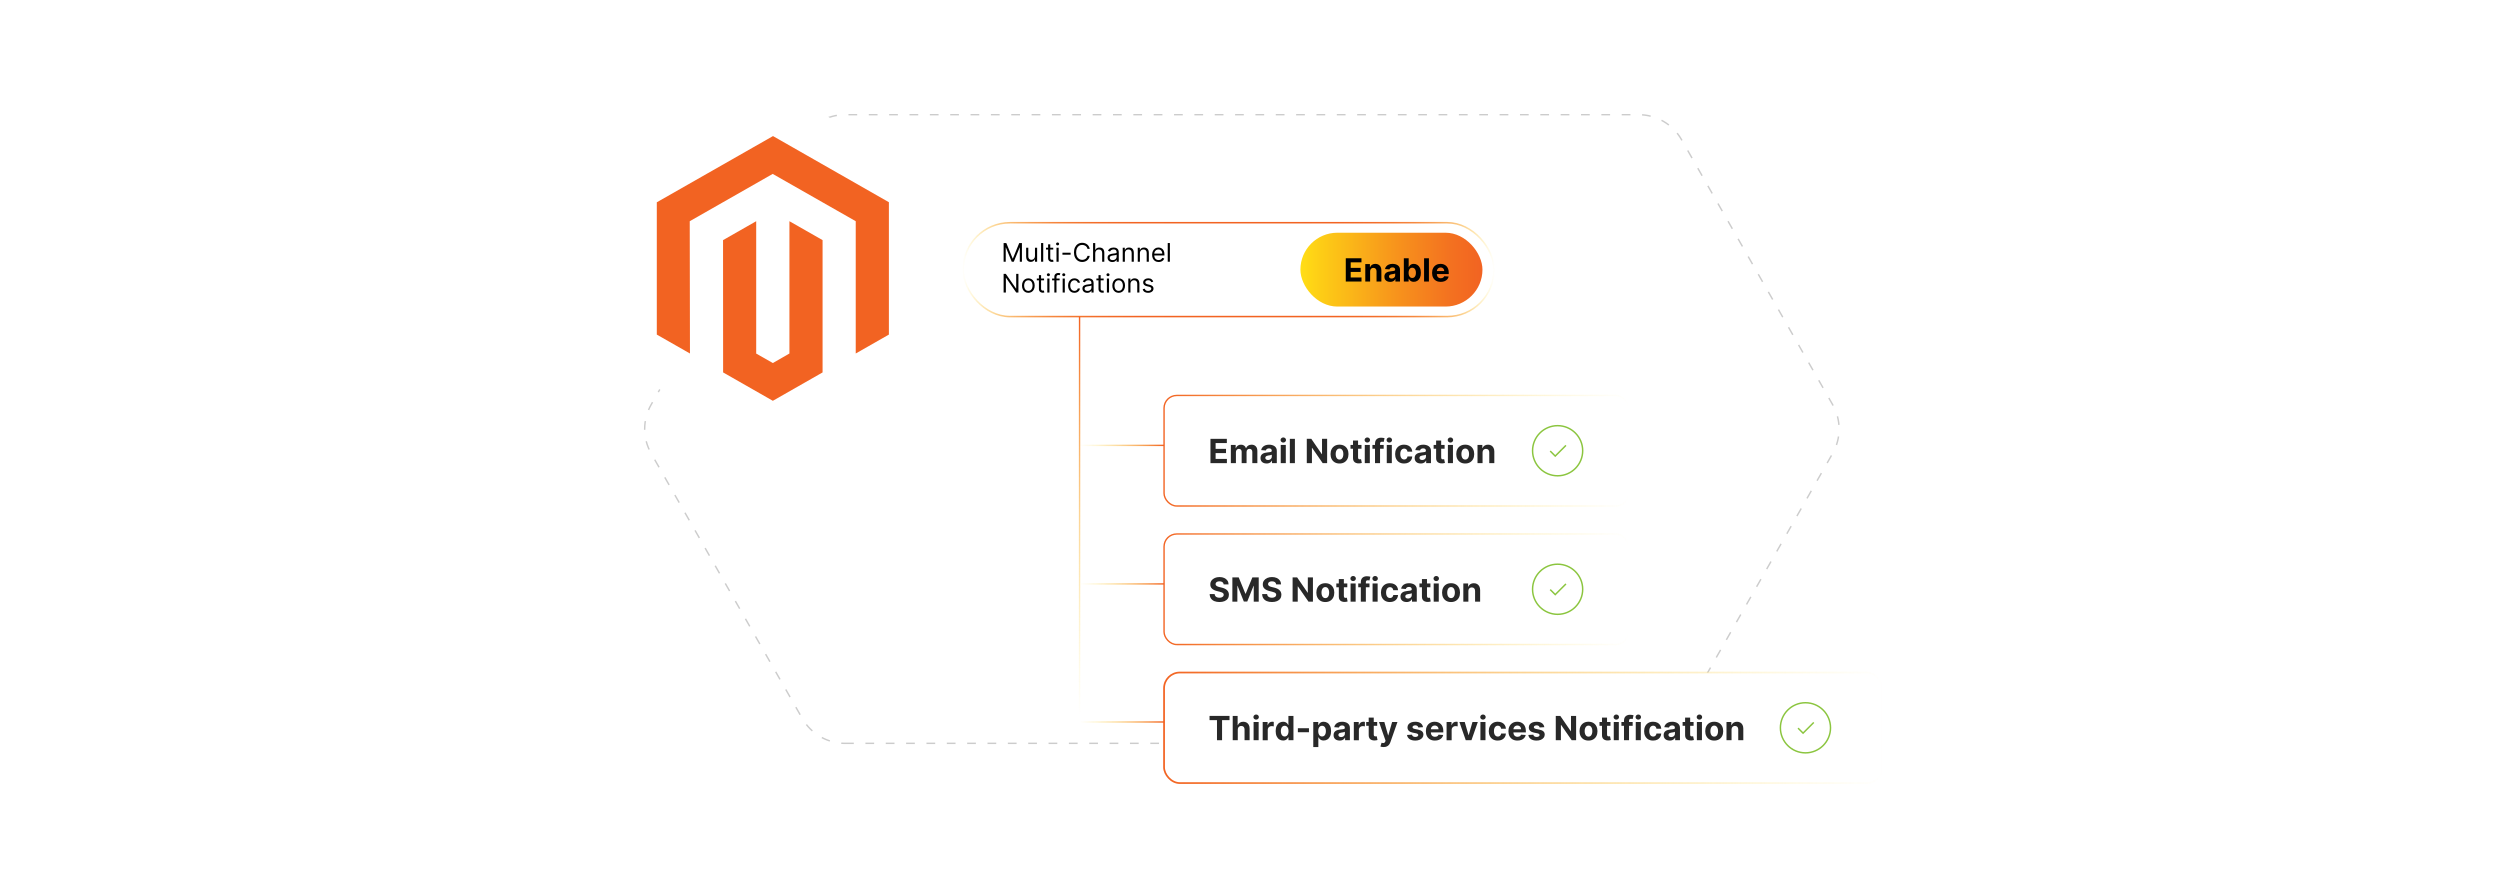 <?xml version="1.0" encoding="UTF-8"?><svg id="a" xmlns="http://www.w3.org/2000/svg" xmlns:xlink="http://www.w3.org/1999/xlink" viewBox="0 0 860 300"><defs><filter id="b" x="198.071" y="16.159" width="135.6" height="153.36" filterUnits="userSpaceOnUse"><feOffset dx="0" dy="0"/><feGaussianBlur result="c" stdDeviation="4.797"/><feFlood flood-color="#919191" flood-opacity=".3"/><feComposite in2="c" operator="in"/><feComposite in="SourceGraphic"/></filter><linearGradient id="d" x1="447.342" y1="92.758" x2="509.965" y2="92.758" gradientUnits="userSpaceOnUse"><stop offset=".006" stop-color="#ffdd15"/><stop offset=".118" stop-color="#fdcc16"/><stop offset=".53" stop-color="#f7931c"/><stop offset=".836" stop-color="#f37020"/><stop offset="1" stop-color="#f26322"/></linearGradient><linearGradient id="e" x1="331.041" y1="92.758" x2="514.231" y2="92.758" gradientUnits="userSpaceOnUse"><stop offset="0" stop-color="#ffdd15" stop-opacity="0"/><stop offset=".021" stop-color="#fcc617" stop-opacity=".182"/><stop offset=".044" stop-color="#fab219" stop-opacity=".352"/><stop offset=".07" stop-color="#f89f1b" stop-opacity=".508"/><stop offset=".098" stop-color="#f68e1d" stop-opacity=".642"/><stop offset=".129" stop-color="#f5801e" stop-opacity=".754"/><stop offset=".164" stop-color="#f4751f" stop-opacity=".846"/><stop offset=".205" stop-color="#f36d20" stop-opacity=".915"/><stop offset=".256" stop-color="#f26721" stop-opacity=".964"/><stop offset=".327" stop-color="#f26321" stop-opacity=".992"/><stop offset=".525" stop-color="#f26322"/><stop offset=".704" stop-color="#f26321" stop-opacity=".992"/><stop offset=".768" stop-color="#f26721" stop-opacity=".964"/><stop offset=".814" stop-color="#f36d20" stop-opacity=".915"/><stop offset=".851" stop-color="#f4751f" stop-opacity=".846"/><stop offset=".883" stop-color="#f5801e" stop-opacity=".754"/><stop offset=".911" stop-color="#f68e1d" stop-opacity=".642"/><stop offset=".937" stop-color="#f89f1b" stop-opacity=".508"/><stop offset=".96" stop-color="#fab219" stop-opacity=".352"/><stop offset=".981" stop-color="#fcc617" stop-opacity=".182"/><stop offset="1" stop-color="#ffdd15" stop-opacity="0"/></linearGradient><linearGradient id="f" x1="400.195" y1="155.05" x2="560.432" y2="155.05" gradientUnits="userSpaceOnUse"><stop offset="0" stop-color="#f26322"/><stop offset=".08" stop-color="#f36d20" stop-opacity=".912"/><stop offset=".539" stop-color="#f9a81a" stop-opacity=".427"/><stop offset=".855" stop-color="#fdce16" stop-opacity=".12"/><stop offset="1" stop-color="#ffdd15" stop-opacity="0"/></linearGradient><filter id="g" x="391.243" y="126.769" width="178.32" height="56.64" filterUnits="userSpaceOnUse"><feOffset dx="0" dy="0"/><feGaussianBlur result="h" stdDeviation="2.967"/><feFlood flood-color="#919191" flood-opacity=".3"/><feComposite in2="h" operator="in"/><feComposite in="SourceGraphic"/></filter><linearGradient id="i" y1="202.706" y2="202.706" xlink:href="#f"/><filter id="j" x="391.243" y="174.53" width="178.32" height="56.64" filterUnits="userSpaceOnUse"><feOffset dx="0" dy="0"/><feGaussianBlur result="k" stdDeviation="2.967"/><feFlood flood-color="#919191" flood-opacity=".3"/><feComposite in2="k" operator="in"/><feComposite in="SourceGraphic"/></filter><linearGradient id="l" x1="400.136" y1="250.363" x2="647.825" y2="250.363" xlink:href="#f"/><filter id="m" x="388.834" y="219.881" width="270.48" height="61.2" filterUnits="userSpaceOnUse"><feOffset dx="0" dy="0"/><feGaussianBlur result="n" stdDeviation="3.69"/><feFlood flood-color="#919191" flood-opacity=".3"/><feComposite in2="n" operator="in"/><feComposite in="SourceGraphic"/></filter><linearGradient id="o" x1="371.37" y1="245.792" x2="371.37" y2="108.902" gradientUnits="userSpaceOnUse"><stop offset="0" stop-color="#ffdd15" stop-opacity="0"/><stop offset=".145" stop-color="#fdce16" stop-opacity=".12"/><stop offset=".461" stop-color="#f9a81a" stop-opacity=".427"/><stop offset=".92" stop-color="#f36d20" stop-opacity=".912"/><stop offset="1" stop-color="#f26322"/></linearGradient><linearGradient id="p" x1="371.37" y1="153.21" x2="400.437" y2="153.21" gradientUnits="userSpaceOnUse"><stop offset="0" stop-color="#ffdd15" stop-opacity="0"/><stop offset=".145" stop-color="#fdce16" stop-opacity=".12"/><stop offset=".461" stop-color="#f9a81a" stop-opacity=".427"/><stop offset=".92" stop-color="#f36d20" stop-opacity=".912"/><stop offset="1" stop-color="#f26322"/></linearGradient><linearGradient id="q" y1="200.866" y2="200.866" xlink:href="#p"/><linearGradient id="r" y1="248.362" y2="248.362" xlink:href="#p"/></defs><path d="M290.705,255.716h273.01c6.082,0,11.697-3.262,14.71-8.546l52.002-91.195c2.965-5.199,2.965-11.577,0-16.776l-52.002-91.195c-3.013-5.284-8.628-8.546-14.71-8.546h-273.01c-6.082,0-11.697,3.262-14.71,8.546l-52.002,91.195c-2.965,5.199-2.965,11.577,0,16.776l52.002,91.195c3.013,5.284,8.628,8.546,14.71,8.546Z" fill="#fff" stroke="#ccc" stroke-dasharray="3 4" stroke-miterlimit="10" stroke-width=".5"/><path d="M319.243,120.86v-56.203c0-3.003-1.61-5.775-4.219-7.263l-45.023-25.673c-2.567-1.464-5.716-1.464-8.283,0l-45.023,25.673c-2.608,1.488-4.219,4.26-4.219,7.263v56.203c0,3.003,1.61,5.775,4.219,7.263l45.023,25.673c2.567,1.464,5.716,1.464,8.283,0l45.023-25.673c2.608-1.488,4.219-4.26,4.219-7.263Z" fill="#fff" filter="url(#b)"/><polygon points="305.778 69.563 305.778 115.097 294.373 121.606 294.373 76.096 265.809 59.825 237.27 76.096 237.346 121.606 225.94 115.097 225.94 69.588 265.91 46.808 305.778 69.563" fill="#f26322"/><polygon points="282.967 82.605 282.967 128.114 265.859 137.877 248.751 128.114 248.726 82.605 260.131 76.096 260.131 121.63 265.859 124.885 271.562 121.606 271.562 76.096 282.967 82.605" fill="#f26322"/><rect x="447.342" y="80.057" width="62.623" height="25.403" rx="12.702" ry="12.702" fill="url(#d)"/><path d="M462.949,96.85v-8.004h5.394v1.395h-3.701v1.907h3.424v1.395h-3.424v1.911h3.717v1.395h-5.409Z"/><path d="M471.324,93.379v3.471h-1.665v-6.003h1.587v1.059h.07c.133-.349.355-.626.668-.831.313-.204.692-.307,1.138-.307.416,0,.78.091,1.09.273.31.183.551.442.723.78.172.337.258.74.258,1.206v3.822h-1.665v-3.525c.002-.367-.091-.655-.281-.862-.19-.207-.452-.31-.786-.31-.224,0-.421.048-.592.144-.17.096-.303.236-.398.42-.095.184-.144.405-.146.663Z"/><path d="M478.215,96.963c-.383,0-.725-.067-1.024-.201-.3-.134-.536-.334-.71-.598-.173-.264-.26-.595-.26-.991,0-.334.061-.614.184-.84.122-.227.289-.409.5-.547.211-.138.452-.243.721-.313s.553-.12.85-.148c.349-.037.63-.071.844-.103.213-.033.369-.082.465-.146.097-.065.145-.162.145-.29v-.023c0-.248-.078-.439-.233-.574-.155-.136-.374-.203-.658-.203-.3,0-.538.065-.715.197-.177.131-.294.296-.352.494l-1.54-.125c.078-.365.232-.681.461-.948.23-.267.526-.473.889-.618.364-.144.785-.217,1.265-.217.334,0,.653.039.96.117s.578.2.817.364c.238.164.426.374.565.631.138.257.207.564.207.92v4.049h-1.579v-.833h-.047c-.097.188-.226.352-.387.495s-.355.252-.582.332c-.227.08-.489.119-.786.119ZM478.692,95.814c.245,0,.461-.049.649-.146s.335-.23.441-.397c.107-.167.161-.355.161-.566v-.637c-.052.034-.123.065-.213.092s-.191.052-.303.074-.224.042-.336.059c-.112.017-.214.032-.305.045-.195.029-.366.074-.512.137s-.259.146-.34.252c-.081.105-.121.236-.121.393,0,.227.083.399.248.518.165.119.376.178.631.178Z"/><path d="M482.921,96.85v-8.004h1.665v3.009h.051c.072-.161.179-.326.318-.494.139-.168.321-.309.547-.422s.506-.17.843-.17c.438,0,.841.114,1.211.342s.666.57.888,1.028c.222.457.332,1.03.332,1.718,0,.669-.107,1.234-.322,1.694-.215.46-.507.808-.876,1.044-.368.236-.781.353-1.236.353-.323,0-.598-.053-.823-.16s-.41-.242-.553-.405c-.144-.163-.253-.328-.328-.494h-.074v.961h-1.642ZM484.551,93.849c0,.357.049.668.148.934.099.266.242.472.43.619.188.147.415.221.684.221.272,0,.501-.075.689-.225.188-.149.33-.358.428-.625s.146-.575.146-.924c0-.347-.048-.651-.144-.915s-.238-.469-.426-.618-.419-.223-.692-.223c-.271,0-.499.071-.685.215-.186.143-.329.347-.428.61-.1.263-.148.573-.148.93Z"/><path d="M491.546,88.846v8.004h-1.665v-8.004h1.665Z"/><path d="M495.611,96.967c-.617,0-1.148-.126-1.593-.377s-.786-.608-1.025-1.071c-.24-.463-.36-1.011-.36-1.644,0-.618.12-1.16.36-1.626.239-.466.577-.83,1.014-1.09.436-.261.949-.391,1.538-.391.397,0,.766.064,1.108.19.343.127.642.316.898.569s.457.57.601.952c.143.382.215.828.215,1.339v.457h-5.069v-1.032h3.502c0-.24-.053-.452-.156-.637-.104-.185-.248-.33-.432-.435-.185-.105-.398-.158-.64-.158-.253,0-.477.058-.67.174-.194.116-.346.271-.455.465-.11.194-.166.41-.169.647v.981c0,.297.056.554.167.77.11.216.268.383.471.5.203.117.444.176.723.176.185,0,.354-.026.508-.078.154-.052.286-.13.396-.235.109-.104.192-.232.25-.383l1.54.102c-.078.37-.238.692-.479.967-.24.275-.551.489-.93.641s-.816.229-1.312.229Z"/><rect x="331.307" y="76.615" width="182.657" height="32.288" rx="16.144" ry="16.144" fill="none" stroke="url(#e)" stroke-miterlimit="10" stroke-width=".532"/><path d="M345.243,83.607h.928l2.183,5.332h.075l2.183-5.332h.928v6.423h-.728v-4.88h-.062l-2.007,4.88h-.703l-2.007-4.88h-.063v4.88h-.728v-6.423Z"/><path d="M356.032,88.061v-2.848h.74v4.817h-.74v-.815h-.05c-.113.245-.289.452-.527.623-.238.17-.539.255-.903.255-.301,0-.569-.066-.803-.199s-.418-.334-.552-.603c-.134-.269-.201-.608-.201-1.018v-3.061h.74v3.011c0,.352.099.631.296.841.198.209.45.314.758.314.184,0,.372-.047.563-.141s.352-.238.483-.433c.13-.194.196-.442.196-.743Z"/><path d="M358.868,83.607v6.423h-.74v-6.423h.74Z"/><path d="M362.318,85.213v.627h-2.497v-.627h2.497ZM360.549,84.059h.74v4.592c0,.209.031.365.093.469s.141.172.238.207.2.052.309.052c.082,0,.148-.005.201-.014s.094-.017.126-.023l.15.665c-.05.019-.12.038-.21.058-.09.02-.204.03-.342.03-.209,0-.414-.045-.613-.135s-.365-.227-.496-.411-.196-.416-.196-.696v-4.793Z"/><path d="M363.811,84.41c-.144,0-.268-.049-.372-.147-.103-.098-.155-.216-.155-.354,0-.138.052-.256.155-.354.103-.099.228-.147.372-.147.144,0,.268.049.372.147.103.098.155.216.155.354,0,.138-.052.256-.155.354-.103.099-.227.147-.372.147ZM363.434,90.03v-4.817h.74v4.817h-.74Z"/><path d="M368.29,86.932v.69h-2.81v-.69h2.81Z"/><path d="M374.864,85.614h-.778c-.046-.224-.126-.42-.24-.59-.114-.169-.252-.312-.414-.428-.162-.116-.342-.203-.538-.262-.197-.059-.401-.088-.615-.088-.389,0-.741.098-1.056.295-.315.197-.565.486-.75.869-.185.383-.277.852-.277,1.408,0,.557.092,1.026.277,1.409.185.382.435.672.75.869.315.196.666.295,1.056.295.213,0,.418-.029.615-.088.196-.059.376-.146.538-.262.162-.116.3-.259.414-.43.114-.17.194-.366.24-.588h.778c-.059.328-.165.622-.32.881s-.347.479-.577.66c-.23.181-.488.318-.773.413-.285.094-.59.141-.914.141-.548,0-1.035-.134-1.461-.401-.427-.268-.762-.648-1.007-1.142-.245-.494-.367-1.079-.367-1.757,0-.677.123-1.263.367-1.756.245-.493.58-.874,1.007-1.142.426-.268.914-.401,1.461-.401.324,0,.629.047.914.141.286.094.543.231.773.413.23.181.422.4.577.659.155.258.261.552.32.883Z"/><path d="M376.758,87.132v2.898h-.74v-6.423h.74v2.358h.063c.113-.248.283-.447.51-.594.227-.147.529-.221.908-.221.329,0,.616.065.863.196.247.13.439.33.575.599.137.269.206.61.206,1.024v3.061h-.74v-3.011c0-.382-.099-.679-.296-.889-.197-.21-.471-.315-.82-.315-.242,0-.46.051-.65.154-.191.102-.342.252-.452.448-.11.197-.165.435-.165.715Z"/><path d="M382.654,90.143c-.305,0-.583-.058-.831-.174-.249-.116-.447-.285-.593-.505-.146-.221-.22-.488-.22-.802,0-.276.054-.5.163-.672.109-.173.254-.308.436-.406.182-.099.383-.172.604-.221.221-.049.443-.088.666-.118.293-.038.531-.066.714-.086.183-.019.316-.054.401-.102.085-.048.127-.132.127-.251v-.025c0-.309-.084-.55-.252-.721s-.423-.257-.764-.257c-.353,0-.63.078-.831.232-.201.154-.342.32-.424.495l-.702-.251c.126-.293.293-.521.503-.685.21-.164.44-.279.69-.345.249-.065.496-.099.738-.099.155,0,.333.019.535.055.202.037.397.112.586.225.189.113.347.283.472.511s.188.533.188.915v3.174h-.74v-.652h-.038c-.05.104-.134.216-.251.335s-.273.221-.467.304c-.194.084-.432.126-.712.126ZM382.767,89.478c.293,0,.54-.057.742-.172.202-.115.354-.263.458-.445s.155-.373.155-.574v-.678c-.031.038-.1.072-.206.102-.105.03-.227.056-.364.078-.137.022-.27.041-.398.057-.128.016-.232.029-.312.039-.192.025-.372.065-.538.121-.167.055-.3.138-.402.248-.101.11-.152.259-.152.447,0,.257.096.451.287.582.191.131.434.196.729.196Z"/><path d="M386.958,87.132v2.898h-.74v-4.817h.715v.752h.062c.113-.245.285-.441.515-.591.23-.149.527-.224.891-.224.326,0,.612.066.856.199s.435.334.571.602c.136.269.204.608.204,1.018v3.061h-.74v-3.011c0-.378-.098-.673-.294-.886-.197-.212-.466-.318-.81-.318-.236,0-.447.051-.632.154-.185.102-.331.252-.438.448-.106.197-.16.435-.16.715Z"/><path d="M392.126,87.132v2.898h-.74v-4.817h.715v.752h.062c.113-.245.285-.441.515-.591.23-.149.527-.224.891-.224.326,0,.612.066.856.199s.435.334.571.602c.136.269.204.608.204,1.018v3.061h-.74v-3.011c0-.378-.098-.673-.294-.886-.197-.212-.466-.318-.81-.318-.236,0-.447.051-.632.154-.185.102-.331.252-.438.448-.106.197-.16.435-.16.715Z"/><path d="M398.575,90.131c-.464,0-.864-.103-1.2-.309-.335-.206-.594-.495-.774-.866-.181-.371-.272-.803-.272-1.297s.09-.929.272-1.307c.181-.377.434-.672.759-.884s.705-.318,1.14-.318c.251,0,.498.042.743.126s.467.219.668.406c.201.187.36.435.479.742.119.308.179.686.179,1.135v.314h-3.714v-.64h2.961c0-.272-.054-.514-.162-.728s-.26-.381-.458-.505c-.197-.123-.43-.185-.698-.185-.295,0-.549.073-.764.218-.214.145-.379.334-.494.566-.115.232-.172.481-.172.747v.426c0,.364.063.672.19.924.127.252.302.443.528.574.226.131.488.196.787.196.194,0,.371-.028.529-.083.158-.056.294-.139.409-.251.115-.112.204-.252.267-.419l.715.201c-.075.243-.202.456-.379.638-.178.183-.398.325-.659.427s-.555.152-.881.152Z"/><path d="M402.439,83.607v6.423h-.74v-6.423h.74Z"/><path d="M350.337,94.206v6.423h-.753l-3.5-5.043h-.063v5.043h-.778v-6.423h.753l3.513,5.056h.062v-5.056h.766Z"/><path d="M353.75,100.73c-.435,0-.816-.103-1.144-.31-.327-.207-.582-.497-.765-.869-.183-.372-.274-.807-.274-1.305,0-.502.091-.94.274-1.314.183-.374.438-.665.765-.872.328-.207.709-.31,1.144-.31.435,0,.816.103,1.143.31s.583.498.765.872c.183.374.274.812.274,1.314,0,.498-.091.933-.274,1.305-.183.373-.438.662-.765.869s-.709.31-1.143.31ZM353.75,100.064c.33,0,.602-.085.815-.254.213-.169.371-.392.474-.668.102-.276.154-.575.154-.897,0-.322-.051-.622-.154-.9-.102-.278-.26-.503-.474-.674s-.485-.257-.815-.257c-.331,0-.603.086-.815.257-.213.171-.372.396-.474.674-.102.278-.154.578-.154.9,0,.322.051.621.154.897.102.276.26.499.474.668.213.169.485.254.815.254Z"/><path d="M359.156,95.812v.627h-2.497v-.627h2.497ZM357.388,94.657h.74v4.592c0,.209.031.365.093.469s.141.172.238.207.2.052.309.052c.082,0,.148-.005.201-.014s.094-.017.126-.023l.15.665c-.05.019-.12.038-.21.058-.09.02-.204.03-.342.03-.209,0-.414-.045-.613-.135s-.365-.227-.496-.411-.196-.416-.196-.696v-4.793Z"/><path d="M360.649,95.008c-.144,0-.268-.049-.372-.147-.103-.098-.155-.216-.155-.354,0-.138.052-.256.155-.354.103-.099.228-.147.372-.147.144,0,.268.049.372.147.103.098.155.216.155.354,0,.138-.052.256-.155.354-.103.099-.227.147-.372.147ZM360.273,100.629v-4.817h.74v4.817h-.74Z"/><path d="M364.513,95.812v.627h-2.597v-.627h2.597ZM362.694,100.629v-5.482c0-.276.065-.506.194-.69.129-.184.298-.322.505-.414.207-.092.425-.138.655-.138.182,0,.331.015.446.044.115.029.201.057.257.082l-.213.64c-.038-.012-.09-.028-.155-.047-.066-.019-.152-.028-.259-.028-.245,0-.421.062-.529.185-.107.123-.162.304-.162.542v5.307h-.74Z"/><path d="M365.931,95.008c-.144,0-.268-.049-.372-.147-.103-.098-.155-.216-.155-.354,0-.138.052-.256.155-.354.103-.099.228-.147.372-.147.144,0,.268.049.372.147.103.098.155.216.155.354,0,.138-.052.256-.155.354-.103.099-.227.147-.372.147ZM365.555,100.629v-4.817h.74v4.817h-.74Z"/><path d="M369.607,100.73c-.452,0-.841-.107-1.167-.32-.326-.213-.577-.507-.752-.881-.176-.374-.264-.802-.264-1.283,0-.489.09-.921.272-1.297.181-.376.434-.669.759-.881s.705-.318,1.14-.318c.339,0,.644.063.916.188.272.126.494.301.668.527.173.226.281.489.323.79h-.74c-.057-.219-.182-.415-.375-.585s-.453-.255-.779-.255c-.289,0-.541.075-.758.224-.216.149-.385.36-.505.63-.12.271-.18.588-.18.952,0,.372.059.696.177.972s.285.49.502.643c.216.153.471.229.764.229.192,0,.367-.034.523-.101.157-.067.29-.163.398-.289s.186-.276.232-.452h.74c-.042.285-.144.54-.309.767s-.381.407-.649.54-.581.199-.936.199Z"/><path d="M373.998,100.742c-.305,0-.583-.058-.831-.174-.249-.116-.447-.285-.593-.505-.146-.221-.22-.488-.22-.802,0-.276.054-.5.163-.672.109-.173.254-.308.436-.406.182-.099.383-.172.604-.221.221-.049.443-.088.666-.118.293-.038.531-.066.714-.086.183-.019.316-.054.401-.102.085-.048.127-.132.127-.251v-.025c0-.309-.084-.55-.252-.721s-.423-.257-.764-.257c-.353,0-.63.078-.831.232-.201.154-.342.32-.424.495l-.702-.251c.126-.293.293-.521.503-.685.21-.164.44-.279.69-.345.249-.065.496-.099.738-.099.155,0,.333.019.535.055.202.037.397.112.586.225.189.113.347.283.472.511s.188.533.188.915v3.174h-.74v-.652h-.038c-.05.104-.134.216-.251.335s-.273.221-.467.304c-.194.084-.432.126-.712.126ZM374.111,100.077c.293,0,.54-.057.742-.172.202-.115.354-.263.458-.445s.155-.373.155-.574v-.678c-.031.038-.1.072-.206.102-.105.03-.227.056-.364.078-.137.022-.27.041-.398.057-.128.016-.232.029-.312.039-.192.025-.372.065-.538.121-.167.055-.3.138-.402.248-.101.11-.152.259-.152.447,0,.257.096.451.287.582.191.131.434.196.729.196Z"/><path d="M379.656,95.812v.627h-2.497v-.627h2.497ZM377.887,94.657h.74v4.592c0,.209.031.365.093.469s.141.172.238.207.2.052.309.052c.082,0,.148-.005.201-.014s.094-.017.126-.023l.15.665c-.05.019-.12.038-.21.058-.09.02-.204.03-.342.03-.209,0-.414-.045-.613-.135s-.365-.227-.496-.411-.196-.416-.196-.696v-4.793Z"/><path d="M381.149,95.008c-.144,0-.268-.049-.372-.147-.103-.098-.155-.216-.155-.354,0-.138.052-.256.155-.354.103-.099.228-.147.372-.147.144,0,.268.049.372.147.103.098.155.216.155.354,0,.138-.052.256-.155.354-.103.099-.227.147-.372.147ZM380.773,100.629v-4.817h.74v4.817h-.74Z"/><path d="M384.825,100.73c-.435,0-.816-.103-1.144-.31-.327-.207-.582-.497-.765-.869-.183-.372-.274-.807-.274-1.305,0-.502.091-.94.274-1.314.183-.374.438-.665.765-.872.328-.207.709-.31,1.144-.31.435,0,.816.103,1.143.31s.583.498.765.872c.183.374.274.812.274,1.314,0,.498-.091.933-.274,1.305-.183.373-.438.662-.765.869s-.709.31-1.143.31ZM384.825,100.064c.33,0,.602-.085.815-.254.213-.169.371-.392.474-.668.102-.276.154-.575.154-.897,0-.322-.051-.622-.154-.9-.102-.278-.26-.503-.474-.674s-.485-.257-.815-.257c-.331,0-.603.086-.815.257-.213.171-.372.396-.474.674-.102.278-.154.578-.154.9,0,.322.051.621.154.897.102.276.26.499.474.668.213.169.485.254.815.254Z"/><path d="M388.877,97.731v2.898h-.74v-4.817h.715v.752h.062c.113-.245.285-.441.515-.591.23-.149.527-.224.891-.224.326,0,.612.066.856.199s.435.334.571.602c.136.269.204.608.204,1.018v3.061h-.74v-3.011c0-.378-.098-.673-.294-.886-.197-.212-.466-.318-.81-.318-.236,0-.447.051-.632.154-.185.102-.331.252-.438.448-.106.197-.16.435-.16.715Z"/><path d="M396.718,96.89l-.665.189c-.042-.111-.103-.219-.183-.325-.081-.105-.19-.193-.328-.262-.138-.069-.315-.103-.53-.103-.295,0-.54.068-.735.203-.196.135-.293.306-.293.513,0,.184.067.329.201.436.134.106.343.195.627.267l.715.176c.431.104.752.264.963.478.211.214.317.49.317.827,0,.276-.079.522-.237.74-.158.217-.378.389-.66.514s-.611.189-.985.189c-.491,0-.898-.107-1.22-.32-.322-.213-.526-.524-.611-.935l.703-.176c.067.259.194.454.381.584.187.13.432.194.735.194.345,0,.62-.073.823-.221.204-.147.306-.325.306-.532,0-.168-.059-.308-.176-.422s-.297-.199-.54-.256l-.803-.188c-.441-.104-.765-.267-.971-.488-.206-.221-.309-.497-.309-.83,0-.272.077-.512.231-.721s.364-.373.63-.493.569-.179.908-.179c.477,0,.852.104,1.125.314.273.209.467.485.582.828Z"/><rect x="400.437" y="136.036" width="159.752" height="38.028" rx="4.351" ry="4.351" fill="#fff" filter="url(#g)" stroke="url(#f)" stroke-miterlimit="10" stroke-width=".485"/><path d="M416.4,159.323v-8.365h5.637v1.458h-3.868v1.993h3.578v1.458h-3.578v1.998h3.885v1.458h-5.653Z" fill="#282828"/><path d="M423.413,159.323v-6.274h1.658v1.107h.074c.131-.368.349-.658.654-.87.305-.212.669-.319,1.094-.319.431,0,.797.107,1.099.321s.503.503.605.868h.065c.128-.359.36-.647.696-.864.336-.216.734-.325,1.195-.325.585,0,1.061.186,1.428.558.366.372.549.898.549,1.579v4.219h-1.736v-3.877c0-.349-.092-.61-.277-.784-.185-.174-.417-.261-.695-.261-.316,0-.562.1-.739.3-.177.2-.265.463-.265.79v3.832h-1.687v-3.913c0-.308-.088-.553-.264-.735-.176-.182-.406-.273-.692-.273-.193,0-.367.048-.52.145-.154.097-.276.231-.366.404s-.135.375-.135.606v3.766h-1.74Z" fill="#282828"/><path d="M435.692,159.441c-.4,0-.757-.07-1.07-.21-.313-.14-.56-.349-.741-.625s-.272-.622-.272-1.036c0-.349.064-.641.192-.878.128-.237.302-.428.523-.572.22-.144.472-.253.753-.327.282-.073.578-.125.889-.155.365-.038.659-.074.882-.108.223-.034.385-.085.486-.153s.151-.169.151-.302v-.024c0-.259-.081-.459-.243-.601s-.392-.212-.689-.212c-.313,0-.562.069-.748.206-.185.138-.308.31-.367.517l-1.609-.131c.082-.381.242-.711.482-.991.239-.279.549-.494.929-.645.38-.151.82-.227,1.321-.227.349,0,.683.041,1.003.123.32.082.605.208.854.38.249.172.446.392.59.66.144.269.216.589.216.962v4.232h-1.65v-.87h-.049c-.101.196-.235.368-.404.517s-.372.264-.608.347c-.237.084-.511.125-.821.125ZM436.19,158.24c.256,0,.482-.051.678-.153.196-.102.35-.24.462-.415.111-.174.168-.372.168-.592v-.665c-.055.035-.129.067-.223.096-.094.029-.2.055-.317.078-.117.023-.234.044-.351.061s-.223.033-.318.047c-.205.03-.383.078-.535.143-.153.065-.271.153-.355.263-.085.11-.127.247-.127.411,0,.237.086.417.259.541.173.123.393.185.66.185Z" fill="#282828"/><path d="M441.451,152.24c-.259,0-.48-.085-.664-.257-.184-.171-.276-.378-.276-.621,0-.243.093-.45.278-.623s.406-.259.662-.259c.259,0,.48.086.664.257.184.171.275.378.275.621,0,.243-.092.45-.275.623-.184.173-.405.259-.664.259ZM440.577,159.323v-6.274h1.74v6.274h-1.74Z" fill="#282828"/><path d="M445.446,150.958v8.365h-1.74v-8.365h1.74Z" fill="#282828"/><path d="M456.531,150.958v8.365h-1.528l-3.639-5.265h-.061v5.265h-1.769v-8.365h1.552l3.611,5.261h.074v-5.261h1.76Z" fill="#282828"/><path d="M460.792,159.445c-.635,0-1.183-.135-1.644-.406-.462-.271-.818-.65-1.068-1.136s-.376-1.05-.376-1.693c0-.648.126-1.215.376-1.702.251-.486.606-.864,1.068-1.135.461-.271,1.009-.407,1.644-.407.634,0,1.183.136,1.644.407s.817.649,1.068,1.135c.251.486.376,1.053.376,1.702,0,.643-.126,1.207-.376,1.693s-.606.865-1.068,1.136-1.01.406-1.644.406ZM460.799,158.097c.289,0,.53-.082.723-.247.193-.165.34-.39.439-.676.1-.286.149-.611.149-.977,0-.365-.05-.69-.149-.976-.099-.286-.246-.512-.439-.678-.193-.166-.434-.249-.723-.249-.291,0-.536.083-.733.249-.198.167-.346.393-.445.678-.1.286-.149.611-.149.976,0,.365.049.69.149.977.1.286.248.511.445.676.197.165.442.247.733.247Z" fill="#282828"/><path d="M468.353,153.049v1.307h-3.778v-1.307h3.778ZM465.432,151.545h1.74v5.85c0,.161.024.285.074.373.049.088.118.15.206.186.088.035.191.053.309.053.082,0,.163-.007.245-.022.082-.015.144-.026.188-.035l.274,1.295c-.087.027-.21.059-.368.096-.158.037-.35.059-.576.067-.419.016-.786-.04-1.101-.168s-.559-.327-.733-.597-.26-.61-.257-1.021v-6.078Z" fill="#282828"/><path d="M470.358,152.24c-.259,0-.48-.085-.664-.257-.184-.171-.276-.378-.276-.621,0-.243.093-.45.278-.623s.406-.259.662-.259c.259,0,.48.086.664.257.184.171.275.378.275.621,0,.243-.092.45-.275.623-.184.173-.405.259-.664.259ZM469.483,159.323v-6.274h1.74v6.274h-1.74Z" fill="#282828"/><path d="M475.986,153.049v1.307h-3.872v-1.307h3.872ZM473.001,159.323v-6.728c0-.455.089-.832.268-1.131.178-.3.423-.524.733-.674.31-.15.663-.225,1.058-.225.267,0,.511.02.733.061.222.041.387.078.496.11l-.31,1.307c-.068-.022-.152-.043-.251-.061-.1-.019-.201-.028-.304-.028-.256,0-.435.059-.535.178-.101.118-.151.284-.151.496v6.695h-1.736Z" fill="#282828"/><path d="M477.923,152.24c-.259,0-.48-.085-.664-.257-.184-.171-.276-.378-.276-.621,0-.243.093-.45.278-.623s.406-.259.662-.259c.259,0,.48.086.664.257.184.171.275.378.275.621,0,.243-.092.45-.275.623-.184.173-.405.259-.664.259ZM477.048,159.323v-6.274h1.74v6.274h-1.74Z" fill="#282828"/><path d="M483.012,159.445c-.644,0-1.195-.137-1.656-.411-.462-.273-.816-.654-1.062-1.142-.247-.487-.37-1.048-.37-1.683,0-.643.125-1.207.374-1.693.249-.486.604-.866,1.064-1.14.46-.273,1.007-.411,1.642-.411.548,0,1.026.1,1.438.298.411.199.736.478.976.837.24.359.372.782.397,1.266h-1.642c-.047-.313-.169-.565-.366-.758-.197-.192-.455-.288-.773-.288-.271,0-.505.073-.705.218-.2.146-.356.357-.467.635-.112.278-.168.614-.168,1.009,0,.4.055.741.165,1.022.11.28.267.494.468.641s.436.221.707.221c.198,0,.377-.041.537-.123.159-.082.291-.201.396-.357.105-.157.174-.345.207-.566h1.642c-.027.479-.157.901-.39,1.264-.233.364-.554.647-.963.852-.408.204-.892.306-1.449.306Z" fill="#282828"/><path d="M488.722,159.441c-.4,0-.757-.07-1.07-.21-.312-.14-.56-.349-.741-.625s-.272-.622-.272-1.036c0-.349.064-.641.191-.878.129-.237.303-.428.523-.572.221-.144.472-.253.754-.327.281-.073.577-.125.888-.155.365-.038.659-.074.883-.108.223-.034.385-.085.486-.153.101-.068.15-.169.15-.302v-.024c0-.259-.081-.459-.243-.601s-.391-.212-.688-.212c-.314,0-.562.069-.748.206-.185.138-.308.31-.367.517l-1.609-.131c.081-.381.242-.711.481-.991.24-.279.55-.494.93-.645.38-.151.82-.227,1.321-.227.349,0,.683.041,1.003.123.319.082.605.208.854.38.249.172.446.392.59.66.144.269.217.589.217.962v4.232h-1.65v-.87h-.049c-.101.196-.235.368-.404.517s-.372.264-.608.347c-.237.084-.511.125-.821.125ZM489.22,158.24c.256,0,.482-.051.679-.153.195-.102.35-.24.461-.415.112-.174.168-.372.168-.592v-.665c-.055.035-.129.067-.223.096-.094.029-.199.055-.316.078-.117.023-.234.044-.352.061s-.224.033-.318.047c-.204.03-.383.078-.535.143s-.272.153-.355.263c-.085.11-.127.247-.127.411,0,.237.087.417.26.541.173.123.393.185.659.185Z" fill="#282828"/><path d="M496.944,153.049v1.307h-3.778v-1.307h3.778ZM494.024,151.545h1.74v5.85c0,.161.024.285.073.373s.117.15.206.186c.089.035.191.053.309.053.082,0,.163-.007.245-.022.081-.015.144-.026.188-.035l.273,1.295c-.087.027-.209.059-.367.096-.158.037-.35.059-.576.067-.419.016-.786-.04-1.101-.168s-.559-.327-.733-.597c-.174-.27-.26-.61-.257-1.021v-6.078Z" fill="#282828"/><path d="M498.95,152.24c-.259,0-.479-.085-.664-.257-.184-.171-.275-.378-.275-.621,0-.243.093-.45.278-.623.185-.173.405-.259.661-.259.259,0,.48.086.664.257s.275.378.275.621c0,.243-.092.45-.275.623s-.405.259-.664.259ZM498.076,159.323v-6.274h1.74v6.274h-1.74Z" fill="#282828"/><path d="M504.039,159.445c-.635,0-1.183-.135-1.645-.406-.461-.271-.817-.65-1.067-1.136-.251-.486-.376-1.05-.376-1.693,0-.648.125-1.215.376-1.702.25-.486.606-.864,1.067-1.135.462-.271,1.01-.407,1.645-.407s1.183.136,1.644.407c.462.271.818.649,1.068,1.135.251.486.376,1.053.376,1.702,0,.643-.125,1.207-.376,1.693-.25.486-.606.865-1.068,1.136-.461.271-1.009.406-1.644.406ZM504.047,158.097c.289,0,.53-.082.724-.247.193-.165.339-.39.439-.676.1-.286.149-.611.149-.977,0-.365-.05-.69-.149-.976-.1-.286-.245-.512-.439-.678-.193-.166-.435-.249-.724-.249-.291,0-.535.083-.733.249-.197.167-.346.393-.444.678-.1.286-.149.611-.149.976,0,.365.05.69.149.977.099.286.247.511.444.676.198.165.442.247.733.247Z" fill="#282828"/><path d="M510.003,155.695v3.627h-1.74v-6.274h1.658v1.107h.074c.139-.365.371-.654.698-.868.326-.214.723-.321,1.188-.321.435,0,.815.096,1.14.286s.576.462.756.815.27.772.27,1.26v3.995h-1.74v-3.685c.003-.384-.096-.684-.294-.9-.199-.217-.473-.325-.821-.325-.234,0-.44.05-.619.151-.178.101-.316.247-.416.44-.1.192-.15.422-.153.692Z" fill="#282828"/><circle cx="535.823" cy="155.05" r="8.621" fill="none" stroke="#8bc53f" stroke-miterlimit="10" stroke-width=".511"/><polyline points="533.273 155.163 535 156.891 538.681 153.21" fill="none" stroke="#8bc53f" stroke-miterlimit="10" stroke-width=".511"/><rect x="400.437" y="183.692" width="159.752" height="38.028" rx="4.351" ry="4.351" fill="#fff" filter="url(#j)" stroke="url(#i)" stroke-miterlimit="10" stroke-width=".485"/><path d="M420.938,201.02c-.033-.33-.173-.585-.421-.768-.248-.182-.584-.273-1.009-.273-.289,0-.532.04-.731.12-.199.081-.351.191-.456.333s-.157.302-.157.482c-.005.15.026.281.096.392.069.112.165.208.288.288.123.081.264.15.425.208s.333.108.515.149l.752.18c.365.082.7.191,1.004.327.305.136.569.304.792.502.224.199.397.433.521.703s.187.579.19.927c-.003.512-.133.955-.39,1.33s-.628.665-1.111.87c-.483.206-1.065.309-1.747.309-.675,0-1.263-.103-1.762-.31-.5-.207-.889-.514-1.169-.921-.279-.407-.425-.911-.439-1.513h1.711c.019.28.1.514.243.701s.335.327.576.42c.241.094.514.141.819.141.299,0,.56-.043.782-.131.222-.087.394-.208.517-.363s.184-.334.184-.535c0-.188-.055-.346-.166-.474-.11-.128-.271-.237-.482-.327s-.469-.171-.774-.245l-.911-.229c-.706-.172-1.262-.44-1.671-.805-.408-.365-.611-.856-.608-1.475-.003-.506.133-.949.406-1.328.274-.378.65-.674,1.129-.886s1.024-.319,1.634-.319c.621,0,1.164.106,1.628.319s.826.508,1.085.886.392.817.4,1.315h-1.695Z" fill="#282828"/><path d="M423.932,198.614h2.181l2.304,5.62h.098l2.304-5.62h2.181v8.365h-1.715v-5.445h-.069l-2.165,5.404h-1.169l-2.165-5.424h-.069v5.465h-1.716v-8.365Z" fill="#282828"/><path d="M438.992,201.02c-.033-.33-.173-.585-.421-.768-.248-.182-.584-.273-1.009-.273-.289,0-.532.04-.731.12-.199.081-.351.191-.456.333s-.157.302-.157.482c-.005.15.026.281.096.392.069.112.165.208.288.288.123.081.264.15.425.208s.333.108.515.149l.752.18c.365.082.7.191,1.004.327.305.136.569.304.792.502.224.199.397.433.521.703s.187.579.19.927c-.003.512-.133.955-.39,1.33s-.628.665-1.111.87c-.483.206-1.065.309-1.747.309-.675,0-1.263-.103-1.762-.31-.5-.207-.889-.514-1.169-.921-.279-.407-.425-.911-.439-1.513h1.711c.019.28.1.514.243.701s.335.327.576.42c.241.094.514.141.819.141.299,0,.56-.043.782-.131.222-.087.394-.208.517-.363s.184-.334.184-.535c0-.188-.055-.346-.166-.474-.11-.128-.271-.237-.482-.327s-.469-.171-.774-.245l-.911-.229c-.706-.172-1.262-.44-1.671-.805-.408-.365-.611-.856-.608-1.475-.003-.506.133-.949.406-1.328.274-.378.65-.674,1.129-.886s1.024-.319,1.634-.319c.621,0,1.164.106,1.628.319s.826.508,1.085.886.392.817.4,1.315h-1.695Z" fill="#282828"/><path d="M451.651,198.614v8.365h-1.528l-3.639-5.265h-.061v5.265h-1.769v-8.365h1.552l3.611,5.261h.074v-5.261h1.76Z" fill="#282828"/><path d="M455.911,207.102c-.635,0-1.183-.135-1.644-.406-.462-.271-.818-.65-1.068-1.136s-.376-1.05-.376-1.693c0-.648.126-1.215.376-1.702.251-.486.606-.864,1.068-1.135.461-.271,1.009-.407,1.644-.407.634,0,1.183.136,1.644.407s.817.649,1.068,1.135c.251.486.376,1.053.376,1.702,0,.643-.126,1.207-.376,1.693s-.606.865-1.068,1.136-1.01.406-1.644.406ZM455.919,205.754c.289,0,.53-.082.723-.247.193-.165.34-.39.439-.676.1-.286.149-.611.149-.977,0-.365-.05-.69-.149-.976-.099-.286-.246-.512-.439-.678-.193-.166-.434-.249-.723-.249-.291,0-.536.083-.733.249-.198.167-.346.393-.445.678-.1.286-.149.611-.149.976,0,.365.049.69.149.977.1.286.248.511.445.676.197.165.442.247.733.247Z" fill="#282828"/><path d="M463.471,200.706v1.307h-3.778v-1.307h3.778ZM460.55,199.202h1.74v5.85c0,.161.024.285.074.373.049.088.118.15.206.186.088.035.191.053.309.053.082,0,.163-.007.245-.022.082-.015.144-.026.188-.035l.274,1.295c-.087.027-.21.059-.368.096-.158.037-.35.059-.576.067-.419.016-.786-.04-1.101-.168s-.559-.327-.733-.597-.26-.61-.257-1.021v-6.078Z" fill="#282828"/><path d="M465.477,199.897c-.259,0-.48-.085-.664-.257-.184-.171-.276-.378-.276-.621,0-.243.093-.45.278-.623s.406-.259.662-.259c.259,0,.48.086.664.257.184.171.275.378.275.621,0,.243-.092.45-.275.623-.184.173-.405.259-.664.259ZM464.603,206.98v-6.274h1.74v6.274h-1.74Z" fill="#282828"/><path d="M471.106,200.706v1.307h-3.872v-1.307h3.872ZM468.12,206.98v-6.728c0-.455.089-.832.268-1.131.178-.3.423-.524.733-.674.31-.15.663-.225,1.058-.225.267,0,.511.02.733.061.222.041.387.078.496.11l-.31,1.307c-.068-.022-.152-.043-.251-.061-.1-.019-.201-.028-.304-.028-.256,0-.435.059-.535.178-.101.118-.151.284-.151.496v6.695h-1.736Z" fill="#282828"/><path d="M473.041,199.897c-.259,0-.48-.085-.664-.257-.184-.171-.276-.378-.276-.621,0-.243.093-.45.278-.623s.406-.259.662-.259c.259,0,.48.086.664.257.184.171.275.378.275.621,0,.243-.092.45-.275.623-.184.173-.405.259-.664.259ZM472.167,206.98v-6.274h1.74v6.274h-1.74Z" fill="#282828"/><path d="M478.131,207.102c-.643,0-1.195-.137-1.656-.411-.462-.273-.816-.654-1.062-1.142-.247-.487-.37-1.048-.37-1.683,0-.643.125-1.207.374-1.693.249-.486.604-.866,1.064-1.14.46-.273,1.007-.411,1.642-.411.547,0,1.026.1,1.438.298.411.199.736.478.976.837s.372.782.396,1.266h-1.642c-.046-.313-.169-.565-.366-.758-.198-.192-.456-.288-.774-.288-.27,0-.505.073-.705.218-.2.146-.356.357-.468.635-.112.278-.168.614-.168,1.009,0,.4.055.741.165,1.022.11.28.267.494.468.641.202.147.437.221.707.221.199,0,.377-.041.537-.123.159-.082.291-.201.396-.357s.174-.345.206-.566h1.642c-.027.479-.157.901-.39,1.264-.233.364-.554.647-.962.852-.408.204-.892.306-1.45.306Z" fill="#282828"/><path d="M483.841,207.098c-.4,0-.757-.07-1.07-.21s-.56-.349-.741-.625c-.181-.276-.272-.622-.272-1.036,0-.349.064-.641.192-.878.128-.237.302-.428.523-.572.22-.144.472-.253.753-.327.282-.073.578-.125.889-.155.365-.038.659-.074.883-.108.223-.034.385-.085.486-.153.101-.068.15-.169.15-.302v-.024c0-.259-.081-.459-.243-.601-.161-.142-.392-.212-.689-.212-.312,0-.561.069-.747.206-.185.138-.308.31-.367.517l-1.609-.131c.082-.381.242-.711.481-.991.239-.279.55-.494.93-.645.38-.151.82-.227,1.321-.227.349,0,.683.041,1.003.123.319.082.605.208.854.38.249.172.446.392.59.66.144.269.217.589.217.962v4.232h-1.65v-.87h-.049c-.101.196-.235.368-.404.517s-.372.264-.608.347c-.237.084-.511.125-.821.125ZM484.339,205.897c.256,0,.482-.051.678-.153.197-.102.351-.24.462-.415.112-.174.168-.372.168-.592v-.665c-.055.035-.129.067-.223.096-.095.029-.2.055-.317.078-.116.023-.233.044-.351.061s-.224.033-.318.047c-.205.03-.383.078-.535.143-.153.065-.272.153-.355.263-.085.11-.127.247-.127.411,0,.237.087.417.26.541.173.123.393.185.659.185Z" fill="#282828"/><path d="M492.064,200.706v1.307h-3.778v-1.307h3.778ZM489.144,199.202h1.74v5.85c0,.161.024.285.073.373s.117.15.206.186c.089.035.191.053.309.053.082,0,.163-.007.245-.022.081-.015.144-.026.188-.035l.273,1.295c-.087.027-.209.059-.367.096-.158.037-.35.059-.576.067-.419.016-.786-.04-1.101-.168s-.559-.327-.733-.597c-.174-.27-.26-.61-.257-1.021v-6.078Z" fill="#282828"/><path d="M494.068,199.897c-.259,0-.479-.085-.664-.257-.184-.171-.275-.378-.275-.621,0-.243.093-.45.278-.623.185-.173.405-.259.661-.259.259,0,.48.086.664.257s.275.378.275.621c0,.243-.092.45-.275.623s-.405.259-.664.259ZM493.194,206.98v-6.274h1.74v6.274h-1.74Z" fill="#282828"/><path d="M499.158,207.102c-.635,0-1.183-.135-1.645-.406-.461-.271-.817-.65-1.067-1.136-.251-.486-.376-1.05-.376-1.693,0-.648.125-1.215.376-1.702.25-.486.606-.864,1.067-1.135.462-.271,1.01-.407,1.645-.407s1.183.136,1.644.407c.462.271.818.649,1.068,1.135.251.486.376,1.053.376,1.702,0,.643-.125,1.207-.376,1.693-.25.486-.606.865-1.068,1.136-.461.271-1.009.406-1.644.406ZM499.166,205.754c.289,0,.53-.082.724-.247.193-.165.339-.39.439-.676.1-.286.149-.611.149-.977,0-.365-.05-.69-.149-.976-.1-.286-.245-.512-.439-.678-.193-.166-.435-.249-.724-.249-.291,0-.535.083-.733.249-.197.167-.346.393-.444.678-.1.286-.149.611-.149.976,0,.365.05.69.149.977.099.286.247.511.444.676.198.165.442.247.733.247Z" fill="#282828"/><path d="M505.122,203.352v3.627h-1.74v-6.274h1.658v1.107h.074c.139-.365.371-.654.698-.868.326-.214.723-.321,1.188-.321.435,0,.815.096,1.14.286s.576.462.756.815.27.772.27,1.26v3.995h-1.74v-3.685c.003-.384-.096-.684-.294-.9-.199-.217-.473-.325-.821-.325-.234,0-.44.05-.619.151-.178.101-.316.247-.416.44-.1.192-.15.422-.153.692Z" fill="#282828"/><circle cx="535.823" cy="202.706" r="8.621" fill="none" stroke="#8bc53f" stroke-miterlimit="10" stroke-width=".511"/><polyline points="533.273 202.82 535 204.547 538.681 200.866" fill="none" stroke="#8bc53f" stroke-miterlimit="10" stroke-width=".511"/><rect x="400.437" y="231.349" width="247.087" height="38.028" rx="5.41" ry="5.41" fill="#fff" filter="url(#m)" stroke="url(#l)" stroke-miterlimit="10" stroke-width=".603"/><path d="M416.082,247.728v-1.458h6.87v1.458h-2.561v6.907h-1.748v-6.907h-2.561Z" fill="#282828"/><path d="M425.795,251.008v3.627h-1.74v-8.365h1.691v3.198h.074c.142-.371.37-.661.686-.872s.712-.317,1.189-.317c.435,0,.816.095,1.142.284.325.189.579.46.76.813.181.352.27.774.268,1.264v3.995h-1.74v-3.685c.003-.386-.095-.688-.292-.902-.197-.215-.473-.323-.827-.323-.237,0-.446.05-.627.151-.181.101-.323.247-.425.44-.102.192-.155.422-.157.692Z" fill="#282828"/><path d="M432.11,247.553c-.259,0-.48-.085-.664-.257-.184-.171-.276-.378-.276-.621,0-.243.093-.45.278-.623s.406-.259.662-.259c.259,0,.48.086.664.257.184.171.275.378.275.621,0,.243-.092.45-.275.623-.184.173-.405.259-.664.259ZM431.236,254.636v-6.274h1.74v6.274h-1.74Z" fill="#282828"/><path d="M434.364,254.636v-6.274h1.687v1.095h.065c.114-.39.306-.685.576-.884.27-.2.58-.3.932-.3.087,0,.181.005.282.016s.19.026.266.045v1.544c-.082-.024-.195-.046-.339-.065-.144-.019-.276-.028-.396-.028-.256,0-.484.055-.684.166s-.358.263-.474.46c-.116.196-.173.422-.173.678v3.55h-1.74Z" fill="#282828"/><path d="M441.377,254.738c-.477,0-.908-.123-1.293-.37s-.69-.61-.915-1.091c-.225-.48-.337-1.071-.337-1.77,0-.719.116-1.317.347-1.795.231-.477.54-.836.925-1.074s.808-.357,1.269-.357c.351,0,.644.06.88.178.236.119.426.266.572.441.145.175.256.348.333.517h.053v-3.145h1.736v8.365h-1.715v-1.005h-.074c-.082.174-.197.347-.345.517-.148.17-.34.311-.576.423-.236.112-.522.168-.86.168ZM441.929,253.353c.281,0,.518-.077.713-.231s.345-.37.449-.647c.105-.278.157-.604.157-.977s-.052-.697-.155-.972c-.103-.275-.253-.487-.449-.637-.196-.149-.434-.225-.715-.225-.286,0-.527.078-.723.233-.196.155-.345.371-.445.645-.101.275-.151.594-.151.956,0,.365.051.687.153.966.102.279.251.497.445.653.194.157.435.235.721.235Z" fill="#282828"/><path d="M450.282,250.51v1.38h-3.815v-1.38h3.815Z" fill="#282828"/><path d="M451.765,256.988v-8.627h1.716v1.054h.078c.076-.169.187-.341.333-.517.146-.176.336-.323.572-.441.236-.118.529-.178.88-.178.458,0,.88.119,1.267.357.386.238.695.597.927,1.074.231.478.348,1.077.348,1.795,0,.7-.113,1.29-.337,1.77-.225.481-.529.844-.915,1.091-.386.247-.816.37-1.293.37-.338,0-.625-.056-.86-.168-.235-.111-.428-.252-.578-.423-.15-.17-.264-.342-.343-.517h-.053v3.357h-1.74ZM453.468,251.499c0,.373.051.699.155.977s.253.494.45.647c.196.154.434.231.715.231.283,0,.522-.078.719-.235.196-.156.345-.374.447-.653.102-.279.153-.601.153-.966,0-.362-.051-.681-.151-.956s-.249-.49-.445-.645c-.196-.155-.437-.233-.723-.233-.284,0-.522.075-.717.225-.194.15-.344.362-.447.637-.103.275-.155.599-.155.972Z" fill="#282828"/><path d="M460.828,254.754c-.4,0-.757-.07-1.07-.21-.313-.14-.56-.349-.741-.625s-.272-.622-.272-1.036c0-.349.064-.641.192-.878.128-.237.302-.428.523-.572.22-.144.472-.253.753-.327.282-.073.578-.125.889-.155.365-.038.659-.074.882-.108.223-.034.385-.085.486-.153s.151-.169.151-.302v-.024c0-.259-.081-.459-.243-.601s-.392-.212-.689-.212c-.313,0-.562.069-.748.206-.185.138-.308.31-.367.517l-1.609-.131c.082-.381.242-.711.482-.991.239-.279.549-.494.929-.645.38-.151.82-.227,1.321-.227.349,0,.683.041,1.003.123.32.082.605.208.854.38.249.172.446.392.59.66.144.269.216.589.216.962v4.232h-1.65v-.87h-.049c-.101.196-.235.368-.404.517s-.372.264-.608.347c-.237.084-.511.125-.821.125ZM461.327,253.553c.256,0,.482-.051.678-.153.196-.102.35-.24.462-.415.111-.174.168-.372.168-.592v-.665c-.055.035-.129.067-.223.096-.094.029-.2.055-.317.078-.117.023-.234.044-.351.061s-.223.033-.318.047c-.205.03-.383.078-.535.143-.153.065-.271.153-.355.263-.085.11-.127.247-.127.411,0,.237.086.417.259.541.173.123.393.185.66.185Z" fill="#282828"/><path d="M465.714,254.636v-6.274h1.687v1.095h.065c.114-.39.306-.685.576-.884.27-.2.58-.3.932-.3.087,0,.181.005.282.016s.19.026.266.045v1.544c-.082-.024-.195-.046-.339-.065-.144-.019-.276-.028-.396-.028-.256,0-.484.055-.684.166s-.358.263-.474.46c-.116.196-.173.422-.173.678v3.55h-1.74Z" fill="#282828"/><path d="M473.752,248.362v1.307h-3.778v-1.307h3.778ZM470.831,246.858h1.74v5.85c0,.161.024.285.074.373.049.088.118.15.206.186.088.035.191.053.309.053.082,0,.163-.007.245-.022.082-.015.144-.026.188-.035l.274,1.295c-.087.027-.21.059-.368.096-.158.037-.35.059-.576.067-.419.016-.786-.04-1.101-.168s-.559-.327-.733-.597-.26-.61-.257-1.021v-6.078Z" fill="#282828"/><path d="M475.958,256.988c-.221,0-.427-.017-.619-.051s-.351-.077-.476-.129l.392-1.299c.205.062.389.097.554.102.165.005.308-.033.429-.114s.22-.221.296-.416l.102-.266-2.251-6.454h1.83l1.299,4.607h.065l1.312-4.607h1.842l-2.438,6.952c-.117.337-.275.632-.476.884s-.453.446-.758.584c-.305.138-.673.206-1.103.206Z" fill="#282828"/><path d="M489.511,250.151l-1.594.098c-.027-.136-.086-.26-.176-.37-.09-.11-.207-.199-.352-.265-.146-.067-.319-.1-.521-.1-.27,0-.497.057-.682.169-.185.113-.278.263-.278.451,0,.15.06.276.18.38.12.103.326.186.617.249l1.136.229c.609.126,1.065.327,1.364.605s.449.643.449,1.095c0,.411-.12.772-.361,1.083s-.57.552-.988.725-.899.259-1.444.259c-.831,0-1.491-.174-1.983-.521-.491-.347-.779-.82-.864-1.419l1.712-.09c.052.253.177.446.376.578.199.132.453.198.764.198.305,0,.551-.06.737-.178.186-.119.281-.272.284-.46-.003-.158-.069-.288-.2-.39s-.332-.181-.605-.235l-1.087-.217c-.612-.122-1.068-.335-1.366-.637-.298-.302-.447-.688-.447-1.156,0-.403.109-.75.329-1.042.219-.291.528-.516.928-.674.398-.158.866-.237,1.402-.237.793,0,1.417.168,1.873.502s.722.791.799,1.369Z" fill="#282828"/><path d="M493.611,254.758c-.645,0-1.2-.131-1.664-.394-.465-.263-.822-.636-1.072-1.119-.251-.483-.376-1.056-.376-1.718,0-.645.125-1.212.376-1.699.25-.487.604-.867,1.06-1.14s.992-.409,1.607-.409c.414,0,.8.066,1.158.198.357.132.671.33.94.594.268.264.477.596.627.995.149.399.225.865.225,1.399v.478h-5.298v-1.078h3.66c0-.251-.055-.473-.164-.666-.108-.193-.259-.345-.451-.456-.192-.11-.415-.165-.668-.165-.264,0-.498.06-.7.182-.203.121-.361.283-.476.486-.115.203-.174.428-.176.676v1.025c0,.31.058.579.173.805.116.226.28.4.492.522.213.123.465.184.756.184.193,0,.37-.027.531-.082.16-.054.298-.136.412-.245.115-.109.202-.243.262-.4l1.609.106c-.082.387-.248.724-.5,1.011-.252.287-.576.51-.973.67-.396.159-.853.239-1.37.239Z" fill="#282828"/><path d="M497.627,254.636v-6.274h1.688v1.095h.065c.115-.39.307-.685.576-.884.27-.2.58-.3.932-.3.087,0,.181.005.281.016.102.011.19.026.266.045v1.544c-.081-.024-.194-.046-.339-.065-.144-.019-.276-.028-.397-.028-.256,0-.483.055-.684.166s-.358.263-.474.46c-.116.196-.174.422-.174.678v3.55h-1.74Z" fill="#282828"/><path d="M508.374,248.362l-2.193,6.274h-1.961l-2.193-6.274h1.838l1.303,4.489h.065l1.299-4.489h1.843Z" fill="#282828"/><path d="M510.138,247.553c-.259,0-.479-.085-.664-.257-.184-.171-.275-.378-.275-.621,0-.243.093-.45.278-.623.185-.173.405-.259.661-.259.259,0,.48.086.664.257s.275.378.275.621c0,.243-.092.45-.275.623s-.405.259-.664.259ZM509.264,254.636v-6.274h1.74v6.274h-1.74Z" fill="#282828"/><path d="M515.228,254.758c-.643,0-1.195-.137-1.656-.411-.462-.273-.815-.654-1.062-1.142-.246-.487-.369-1.048-.369-1.683,0-.643.124-1.207.373-1.693.25-.486.605-.866,1.065-1.14.46-.273,1.008-.411,1.643-.411.547,0,1.026.1,1.438.298s.736.478.976.837c.24.359.372.782.397,1.266h-1.642c-.047-.313-.168-.565-.366-.758-.197-.192-.455-.288-.773-.288-.27,0-.505.073-.705.218-.2.146-.355.357-.468.635-.111.278-.167.614-.167,1.009,0,.4.055.741.165,1.022.11.28.267.494.468.641s.438.221.707.221c.198,0,.378-.041.537-.123s.291-.201.397-.357c.104-.157.173-.345.206-.566h1.642c-.027.479-.157.901-.39,1.264-.233.364-.554.647-.962.852-.409.204-.893.306-1.45.306Z" fill="#282828"/><path d="M522.008,254.758c-.645,0-1.2-.131-1.664-.394-.465-.263-.822-.636-1.072-1.119-.251-.483-.376-1.056-.376-1.718,0-.645.125-1.212.376-1.699.25-.487.604-.867,1.06-1.14s.992-.409,1.607-.409c.414,0,.8.066,1.158.198.357.132.671.33.94.594.268.264.477.596.627.995.149.399.225.865.225,1.399v.478h-5.298v-1.078h3.66c0-.251-.055-.473-.164-.666-.108-.193-.259-.345-.451-.456-.192-.11-.415-.165-.668-.165-.264,0-.498.06-.7.182-.203.121-.361.283-.476.486-.115.203-.174.428-.176.676v1.025c0,.31.058.579.173.805.116.226.28.4.492.522.213.123.465.184.756.184.193,0,.37-.027.531-.082.16-.054.298-.136.412-.245.115-.109.202-.243.262-.4l1.609.106c-.082.387-.248.724-.5,1.011-.252.287-.576.51-.973.67-.396.159-.853.239-1.37.239Z" fill="#282828"/><path d="M531.244,250.151l-1.594.098c-.027-.136-.086-.26-.176-.37-.09-.11-.207-.199-.352-.265-.146-.067-.319-.1-.521-.1-.27,0-.497.057-.682.169-.185.113-.278.263-.278.451,0,.15.06.276.18.38.12.103.326.186.617.249l1.136.229c.609.126,1.065.327,1.364.605s.449.643.449,1.095c0,.411-.12.772-.361,1.083s-.57.552-.988.725-.899.259-1.444.259c-.831,0-1.491-.174-1.983-.521-.491-.347-.779-.82-.863-1.419l1.711-.09c.052.253.177.446.376.578.199.132.453.198.764.198.305,0,.551-.06.737-.178.186-.119.281-.272.284-.46-.003-.158-.069-.288-.2-.39s-.332-.181-.605-.235l-1.087-.217c-.612-.122-1.068-.335-1.366-.637-.298-.302-.447-.688-.447-1.156,0-.403.109-.75.329-1.042.219-.291.528-.516.927-.674.399-.158.867-.237,1.403-.237.793,0,1.417.168,1.873.502s.722.791.799,1.369Z" fill="#282828"/><path d="M542.183,246.27v8.365h-1.528l-3.64-5.265h-.06v5.265h-1.769v-8.365h1.552l3.61,5.261h.074v-5.261h1.761Z" fill="#282828"/><path d="M546.442,254.758c-.635,0-1.183-.135-1.645-.406-.461-.271-.817-.65-1.067-1.136-.251-.486-.376-1.05-.376-1.693,0-.648.125-1.215.376-1.702.25-.486.606-.864,1.067-1.135.462-.271,1.01-.407,1.645-.407s1.183.136,1.644.407c.462.271.818.649,1.068,1.135.251.486.376,1.053.376,1.702,0,.643-.125,1.207-.376,1.693-.25.486-.606.865-1.068,1.136-.461.271-1.009.406-1.644.406ZM546.45,253.41c.289,0,.53-.082.724-.247.193-.165.339-.39.439-.676.1-.286.149-.611.149-.977,0-.365-.05-.69-.149-.976-.1-.286-.245-.512-.439-.678-.193-.166-.435-.249-.724-.249-.291,0-.535.083-.733.249-.197.167-.346.393-.444.678-.1.286-.149.611-.149.976,0,.365.05.69.149.977.099.286.247.511.444.676.198.165.442.247.733.247Z" fill="#282828"/><path d="M554.003,248.362v1.307h-3.778v-1.307h3.778ZM551.083,246.858h1.74v5.85c0,.161.024.285.073.373s.117.15.206.186c.089.035.191.053.309.053.082,0,.163-.007.245-.022.081-.015.144-.026.188-.035l.273,1.295c-.087.027-.209.059-.367.096-.158.037-.35.059-.576.067-.419.016-.786-.04-1.101-.168s-.559-.327-.733-.597c-.174-.27-.26-.61-.257-1.021v-6.078Z" fill="#282828"/><path d="M556.008,247.553c-.259,0-.479-.085-.664-.257-.184-.171-.275-.378-.275-.621,0-.243.093-.45.278-.623.185-.173.405-.259.661-.259.259,0,.48.086.664.257s.275.378.275.621c0,.243-.092.45-.275.623s-.405.259-.664.259ZM555.134,254.636v-6.274h1.74v6.274h-1.74Z" fill="#282828"/><path d="M561.637,248.362v1.307h-3.872v-1.307h3.872ZM558.65,254.636v-6.728c0-.455.09-.832.268-1.131.179-.3.423-.524.733-.674.31-.15.663-.225,1.059-.225.267,0,.511.02.732.061.223.041.388.078.497.11l-.31,1.307c-.068-.022-.152-.043-.252-.061-.099-.019-.2-.028-.304-.028-.256,0-.435.059-.535.178-.101.118-.151.284-.151.496v6.695h-1.736Z" fill="#282828"/><path d="M563.573,247.553c-.259,0-.479-.085-.664-.257-.184-.171-.275-.378-.275-.621,0-.243.093-.45.278-.623.185-.173.405-.259.661-.259.259,0,.48.086.664.257s.275.378.275.621c0,.243-.092.45-.275.623s-.405.259-.664.259ZM562.699,254.636v-6.274h1.74v6.274h-1.74Z" fill="#282828"/><path d="M568.662,254.758c-.643,0-1.195-.137-1.656-.411-.462-.273-.815-.654-1.062-1.142-.246-.487-.369-1.048-.369-1.683,0-.643.124-1.207.373-1.693.25-.486.605-.866,1.065-1.14.46-.273,1.008-.411,1.643-.411.547,0,1.026.1,1.438.298s.736.478.976.837c.24.359.372.782.397,1.266h-1.642c-.047-.313-.168-.565-.366-.758-.197-.192-.455-.288-.773-.288-.27,0-.505.073-.705.218-.2.146-.355.357-.468.635-.111.278-.167.614-.167,1.009,0,.4.055.741.165,1.022.11.28.267.494.468.641s.438.221.707.221c.198,0,.378-.041.537-.123s.291-.201.397-.357c.104-.157.173-.345.206-.566h1.642c-.027.479-.157.901-.39,1.264-.233.364-.554.647-.962.852-.409.204-.893.306-1.45.306Z" fill="#282828"/><path d="M574.373,254.754c-.4,0-.757-.07-1.07-.21-.312-.14-.56-.349-.741-.625s-.272-.622-.272-1.036c0-.349.064-.641.191-.878.129-.237.303-.428.523-.572.221-.144.472-.253.754-.327.281-.073.577-.125.888-.155.365-.038.659-.074.883-.108.223-.034.385-.085.486-.153.101-.068.15-.169.15-.302v-.024c0-.259-.081-.459-.243-.601s-.391-.212-.688-.212c-.314,0-.562.069-.748.206-.185.138-.308.31-.367.517l-1.609-.131c.081-.381.242-.711.481-.991.24-.279.55-.494.93-.645.38-.151.82-.227,1.321-.227.349,0,.683.041,1.003.123.319.082.605.208.854.38.249.172.446.392.59.66.144.269.217.589.217.962v4.232h-1.65v-.87h-.049c-.101.196-.235.368-.404.517s-.372.264-.608.347c-.237.084-.511.125-.821.125ZM574.871,253.553c.256,0,.482-.051.679-.153.195-.102.35-.24.461-.415.112-.174.168-.372.168-.592v-.665c-.055.035-.129.067-.223.096-.094.029-.199.055-.316.078-.117.023-.234.044-.352.061s-.224.033-.318.047c-.204.03-.383.078-.535.143s-.272.153-.355.263c-.085.11-.127.247-.127.411,0,.237.087.417.26.541.173.123.393.185.659.185Z" fill="#282828"/><path d="M582.595,248.362v1.307h-3.778v-1.307h3.778ZM579.675,246.858h1.74v5.85c0,.161.024.285.073.373s.117.15.206.186c.089.035.191.053.309.053.082,0,.163-.007.245-.022.081-.015.144-.026.188-.035l.273,1.295c-.087.027-.209.059-.367.096-.158.037-.35.059-.576.067-.419.016-.786-.04-1.101-.168s-.559-.327-.733-.597c-.174-.27-.26-.61-.257-1.021v-6.078Z" fill="#282828"/><path d="M584.601,247.553c-.259,0-.479-.085-.664-.257-.184-.171-.275-.378-.275-.621,0-.243.093-.45.278-.623.185-.173.405-.259.661-.259.259,0,.48.086.664.257s.275.378.275.621c0,.243-.092.45-.275.623s-.405.259-.664.259ZM583.727,254.636v-6.274h1.74v6.274h-1.74Z" fill="#282828"/><path d="M589.691,254.758c-.635,0-1.183-.135-1.645-.406-.461-.271-.817-.65-1.067-1.136-.251-.486-.376-1.05-.376-1.693,0-.648.125-1.215.376-1.702.25-.486.606-.864,1.067-1.135.462-.271,1.01-.407,1.645-.407s1.183.136,1.644.407c.462.271.818.649,1.068,1.135.251.486.376,1.053.376,1.702,0,.643-.125,1.207-.376,1.693-.25.486-.606.865-1.068,1.136-.461.271-1.009.406-1.644.406ZM589.698,253.41c.289,0,.53-.082.724-.247.193-.165.339-.39.439-.676.1-.286.149-.611.149-.977,0-.365-.05-.69-.149-.976-.1-.286-.245-.512-.439-.678-.193-.166-.435-.249-.724-.249-.291,0-.535.083-.733.249-.197.167-.346.393-.444.678-.1.286-.149.611-.149.976,0,.365.05.69.149.977.099.286.247.511.444.676.198.165.442.247.733.247Z" fill="#282828"/><path d="M595.653,251.008v3.627h-1.74v-6.274h1.658v1.107h.074c.139-.365.371-.654.698-.868.326-.214.723-.321,1.188-.321.435,0,.815.096,1.14.286s.576.462.756.815.27.772.27,1.26v3.995h-1.74v-3.685c.003-.384-.096-.684-.294-.9-.199-.217-.473-.325-.821-.325-.234,0-.44.05-.619.151-.178.101-.316.247-.416.44-.1.192-.15.422-.153.692Z" fill="#282828"/><circle cx="621.075" cy="250.363" r="8.621" fill="none" stroke="#8bc53f" stroke-miterlimit="10" stroke-width=".511"/><polyline points="618.526 250.476 620.253 252.203 623.934 248.522" fill="none" stroke="#8bc53f" stroke-miterlimit="10" stroke-width=".511"/><line x1="371.37" y1="108.902" x2="371.37" y2="245.792" fill="#fff" stroke="url(#o)" stroke-miterlimit="10" stroke-width=".485"/><line x1="400.437" y1="153.21" x2="371.37" y2="153.21" fill="#fff" stroke="url(#p)" stroke-miterlimit="10" stroke-width=".485"/><line x1="400.437" y1="200.866" x2="371.37" y2="200.866" fill="#fff" stroke="url(#q)" stroke-miterlimit="10" stroke-width=".485"/><line x1="400.437" y1="248.362" x2="371.37" y2="248.362" fill="#fff" stroke="url(#r)" stroke-miterlimit="10" stroke-width=".485"/></svg>